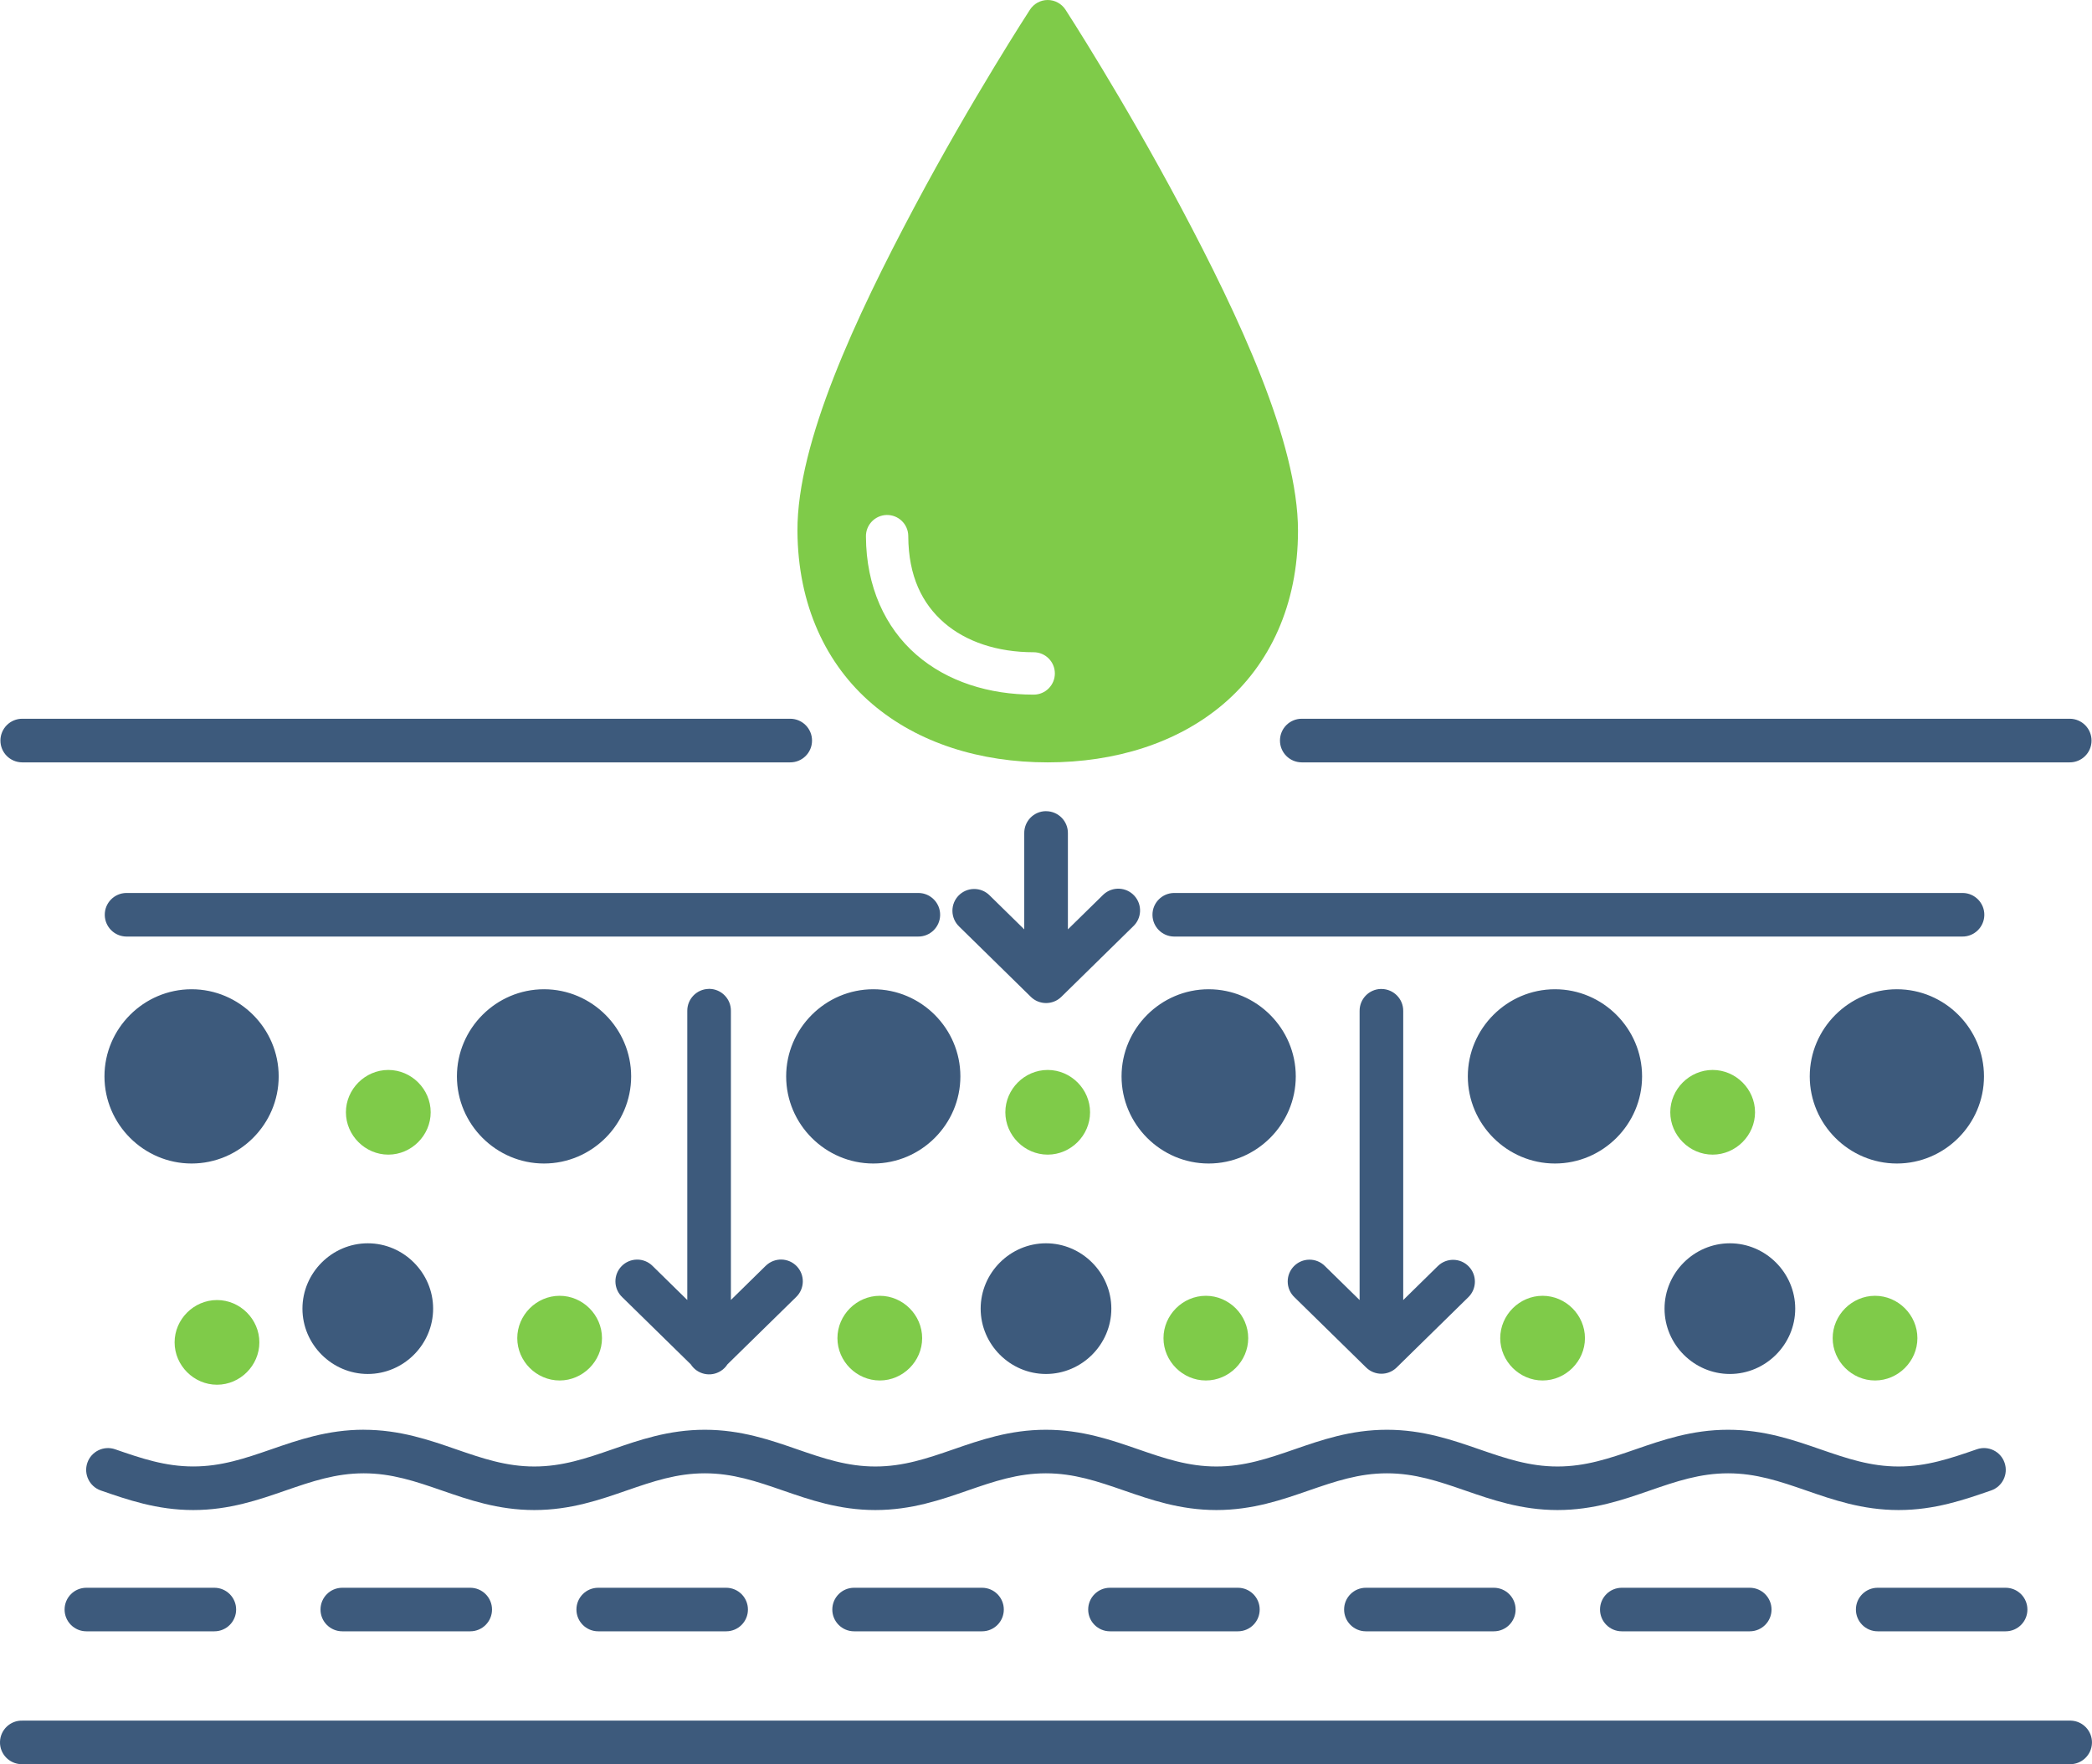 <?xml version="1.0" encoding="UTF-8"?>
<svg id="Layer_1" data-name="Layer 1" xmlns="http://www.w3.org/2000/svg" viewBox="0 0 546.71 461.03">
  <defs>
    <style>
      .cls-1 {
        fill: #7fcb49;
      }

      .cls-2 {
        fill: #3d5a7c;
      }
    </style>
  </defs>
  <path class="cls-2" d="M5.85,187.83c-3.15-.02-5.71,2.51-5.74,5.66-.02,3.15,2.51,5.71,5.66,5.74.03,0,.05,0,.08,0h200.63c3.15.02,5.71-2.51,5.73-5.66.02-3.15-2.51-5.71-5.66-5.74-.03,0-.05,0-.08,0H5.85ZM340.23,187.83c-3.15-.02-5.71,2.51-5.73,5.66-.02,3.15,2.51,5.71,5.66,5.74.03,0,.05,0,.08,0h200.62c3.15.02,5.71-2.51,5.73-5.66.02-3.15-2.51-5.71-5.66-5.74-.03,0-.05,0-.08,0h-200.62ZM273.28,211.98s0,0,0,0c-3.14.05-5.65,2.63-5.61,5.78v25.11l-9.04-8.87c-1.08-1.09-2.56-1.7-4.1-1.68-3.14.03-5.67,2.61-5.63,5.76.02,1.53.65,2.99,1.76,4.05l18.73,18.37c2.21,2.17,5.76,2.17,7.98,0l18.72-18.37c2.32-2.12,2.48-5.72.36-8.04-2.12-2.32-5.72-2.48-8.04-.36-.1.09-.19.18-.29.28l-9.04,8.86v-25.1c.05-3.14-2.47-5.73-5.61-5.78-.06,0-.11,0-.17,0h0ZM32.99,233.36c-3.14.05-5.66,2.63-5.61,5.78.05,3.08,2.53,5.56,5.61,5.61h206.92c3.14.05,5.73-2.47,5.78-5.61.05-3.14-2.47-5.73-5.61-5.78-.06,0-.11,0-.17,0H32.99ZM306.79,233.36c-3.14.05-5.66,2.63-5.61,5.78.05,3.08,2.53,5.56,5.61,5.61h206c3.14.05,5.73-2.47,5.78-5.61.05-3.14-2.47-5.73-5.61-5.78-.06,0-.11,0-.17,0h-206ZM185.22,258.43h0c-3.14.05-5.65,2.64-5.61,5.78v75.52l-9.05-8.88c-1.08-1.09-2.56-1.7-4.1-1.68-3.14.03-5.67,2.61-5.63,5.75.02,1.54.65,3,1.77,4.06l17.92,17.56c1.7,2.65,5.22,3.42,7.87,1.72.69-.44,1.28-1.03,1.72-1.72l17.92-17.56c2.28-2.17,2.37-5.77.21-8.05-2.17-2.28-5.77-2.37-8.05-.21-.04.04-.08.08-.13.12l-9.05,8.88v-75.52c.05-3.14-2.47-5.73-5.61-5.78-.05,0-.11,0-.16,0h0ZM360.92,258.44s0,0,0,0c-3.14.05-5.65,2.63-5.61,5.78v75.52l-9.05-8.87c-1.08-1.09-2.56-1.7-4.1-1.68-3.14.03-5.67,2.6-5.64,5.75.01,1.54.65,3.01,1.77,4.07l18.73,18.36c2.18,2.14,5.66,2.18,7.89.08.03-.03.06-.06.08-.08l18.72-18.36c2.26-2.19,2.31-5.8.12-8.05-2.19-2.26-5.8-2.31-8.05-.12-.01.01-.02.02-.03.03l-9.04,8.87v-75.51c.05-3.14-2.47-5.73-5.61-5.78-.06,0-.11,0-.17,0h0ZM50.07,258.52c-12.51,0-22.77,10.26-22.77,22.77,0,12.51,10.26,22.77,22.77,22.77s22.76-10.26,22.76-22.77-10.25-22.77-22.76-22.77ZM142.17,258.52c-12.51,0-22.76,10.26-22.76,22.77s10.25,22.77,22.76,22.77,22.77-10.26,22.77-22.77-10.26-22.77-22.77-22.77ZM228.22,258.52c-12.51,0-22.77,10.26-22.77,22.77s10.26,22.77,22.77,22.77,22.76-10.26,22.76-22.77c0-12.51-10.25-22.77-22.76-22.77ZM315.86,258.52c-12.51,0-22.76,10.26-22.76,22.77s10.25,22.77,22.76,22.77,22.77-10.26,22.77-22.77-10.26-22.77-22.77-22.77ZM406.36,258.52c-12.51,0-22.77,10.26-22.77,22.77s10.26,22.77,22.77,22.77,22.77-10.26,22.77-22.77c0-12.51-10.26-22.77-22.77-22.77ZM495.72,258.52c-12.51,0-22.77,10.26-22.77,22.77s10.26,22.77,22.77,22.77,22.76-10.26,22.76-22.77-10.25-22.77-22.76-22.77ZM96.12,324.91c-9.36,0-17.08,7.72-17.08,17.08s7.72,17.07,17.08,17.07,17.07-7.71,17.07-17.07-7.71-17.08-17.07-17.08ZM273.35,324.91c-9.36,0-17.07,7.72-17.07,17.08s7.71,17.07,17.07,17.07,17.08-7.71,17.08-17.07-7.72-17.08-17.08-17.08ZM452.07,324.91c-9.36,0-17.07,7.72-17.07,17.08s7.71,17.07,17.07,17.07,17.08-7.71,17.08-17.07-7.72-17.08-17.08-17.08ZM95.07,373.63c-9.49,0-17.21,2.71-24.15,5.11-6.94,2.4-13.09,4.49-20.42,4.49s-13.49-2.09-20.42-4.49c-2.97-1.03-6.22.55-7.25,3.52-1.03,2.97.55,6.22,3.52,7.25h0c6.94,2.4,14.66,5.11,24.15,5.11s17.2-2.71,24.14-5.11c6.94-2.4,13.1-4.49,20.42-4.49s13.49,2.09,20.42,4.49c6.94,2.4,14.66,5.11,24.15,5.11s17.2-2.71,24.14-5.11c6.94-2.4,13.1-4.49,20.42-4.49s13.49,2.09,20.42,4.49c6.94,2.4,14.66,5.11,24.15,5.11s17.2-2.71,24.14-5.11c6.94-2.4,13.1-4.49,20.42-4.49s13.49,2.09,20.42,4.49c6.94,2.4,14.66,5.11,24.15,5.11s17.21-2.71,24.15-5.11c6.94-2.4,13.09-4.49,20.42-4.49s13.49,2.09,20.42,4.49c6.94,2.4,14.66,5.11,24.15,5.11s17.21-2.71,24.15-5.11c6.94-2.4,13.1-4.49,20.43-4.49s13.49,2.09,20.42,4.49c6.94,2.4,14.65,5.11,24.14,5.11s17.21-2.71,24.15-5.11c2.98-1.01,4.57-4.25,3.55-7.23-1.01-2.98-4.25-4.57-7.23-3.55-.02,0-.03.01-.05.02-6.94,2.4-13.1,4.49-20.42,4.49s-13.49-2.09-20.43-4.49c-6.94-2.4-14.65-5.11-24.14-5.11s-17.21,2.71-24.15,5.11c-6.94,2.4-13.1,4.49-20.42,4.49s-13.49-2.09-20.43-4.49c-6.94-2.4-14.66-5.11-24.15-5.11s-17.2,2.71-24.14,5.11c-6.94,2.4-13.1,4.49-20.42,4.49s-13.49-2.09-20.42-4.49c-6.94-2.4-14.66-5.11-24.15-5.11s-17.2,2.71-24.14,5.11c-6.94,2.4-13.1,4.49-20.42,4.49s-13.49-2.09-20.42-4.49c-6.94-2.4-14.66-5.11-24.15-5.11s-17.2,2.71-24.14,5.11c-6.94,2.4-13.1,4.49-20.42,4.49s-13.48-2.09-20.42-4.49c-6.94-2.4-14.66-5.11-24.15-5.11ZM22.57,414.93c-3.15,0-5.69,2.55-5.69,5.69s2.55,5.69,5.69,5.69h33.45c3.15,0,5.69-2.55,5.69-5.69s-2.55-5.69-5.69-5.69H22.57ZM89.45,414.93c-3.15,0-5.69,2.55-5.69,5.69s2.55,5.69,5.69,5.69h33.44c3.15,0,5.69-2.55,5.69-5.69s-2.55-5.69-5.69-5.69h-33.44ZM156.33,414.93c-3.15,0-5.69,2.55-5.69,5.69s2.55,5.69,5.69,5.69h33.44c3.15,0,5.69-2.55,5.69-5.69s-2.55-5.69-5.69-5.69h-33.44ZM223.2,414.93c-3.15,0-5.69,2.55-5.69,5.69s2.55,5.69,5.69,5.69h33.44c3.15,0,5.69-2.55,5.69-5.69s-2.55-5.69-5.69-5.69h-33.44ZM290.07,414.93c-3.15,0-5.69,2.55-5.69,5.69s2.55,5.69,5.69,5.69h33.44c3.15,0,5.69-2.55,5.69-5.69s-2.55-5.69-5.69-5.69h-33.44ZM356.95,414.93c-3.15,0-5.69,2.55-5.69,5.69s2.55,5.69,5.69,5.69h33.44c3.15,0,5.69-2.55,5.69-5.69s-2.55-5.69-5.69-5.69h-33.44ZM423.83,414.93c-3.15,0-5.69,2.55-5.69,5.69s2.55,5.69,5.69,5.69h33.44c3.15,0,5.69-2.55,5.69-5.69s-2.55-5.69-5.69-5.69h-33.44ZM490.7,414.93c-3.15,0-5.69,2.55-5.69,5.69s2.55,5.69,5.69,5.69h33.44c3.15,0,5.69-2.55,5.69-5.69s-2.55-5.69-5.69-5.69h-33.44ZM540.91,449.65h0s-.04,0-.06,0H5.85c-3.14-.09-5.76,2.39-5.85,5.53-.09,3.14,2.39,5.76,5.53,5.85.11,0,.21,0,.32,0h535c3.14.09,5.76-2.39,5.85-5.53.09-3.14-2.39-5.76-5.53-5.85-.09,0-.17,0-.26,0h0Z"/>
  <path class="cls-1" d="M273.78,0c-1.86.01-3.59.96-4.61,2.52,0,0-15.14,23.25-30.26,51.68-15.12,28.43-30.62,61.37-30.51,84.53.1,19.42,7.52,34.97,19.54,45.23,12.02,10.26,28.28,15.27,45.86,15.27s33.89-5.01,45.93-15.27c12.04-10.26,19.48-25.82,19.48-45.26,0-23.13-15.48-56.06-30.58-84.49-15.1-28.43-30.18-51.68-30.18-51.68-1.03-1.58-2.79-2.54-4.68-2.53h0ZM231.71,134.58c3.06-.06,5.59,2.37,5.65,5.42,0,.05,0,.11,0,.16.06,10.43,3.64,17.6,9.36,22.57,5.72,4.97,13.91,7.72,23.41,7.72,3.06,0,5.54,2.48,5.54,5.54s-2.48,5.54-5.54,5.54c-11.65,0-22.56-3.39-30.67-10.44-8.12-7.05-13.1-17.78-13.16-30.87-.06-3.05,2.37-5.57,5.42-5.64h0ZM101.48,279.61c-6.05,0-11.08,5.02-11.08,11.06s5.03,11.07,11.08,11.07c6.05,0,11.07-5.02,11.07-11.07s-5.02-11.06-11.07-11.06ZM273.8,279.61c-6.05,0-11.07,5.02-11.07,11.06s5.02,11.07,11.07,11.07c6.05,0,11.07-5.02,11.07-11.07s-5.03-11.06-11.07-11.06ZM447.57,279.61c-6.05,0-11.07,5.02-11.07,11.06s5.02,11.07,11.07,11.07c6.05,0,11.08-5.02,11.08-11.07s-5.03-11.06-11.08-11.06ZM146.25,338.63c-6.05,0-11.07,5.03-11.07,11.07s5.02,11.06,11.07,11.06,11.07-5.02,11.07-11.06c0-6.05-5.02-11.07-11.07-11.07ZM229.92,338.63c-6.05,0-11.07,5.03-11.07,11.07,0,6.05,5.02,11.06,11.07,11.06s11.07-5.02,11.07-11.06-5.02-11.07-11.07-11.07ZM315.13,338.63c-6.05,0-11.07,5.03-11.07,11.07s5.02,11.06,11.07,11.06,11.07-5.02,11.07-11.06c0-6.05-5.02-11.07-11.07-11.07ZM403.13,338.63c-6.05,0-11.07,5.03-11.07,11.07s5.03,11.06,11.07,11.06,11.07-5.02,11.07-11.06c0-6.05-5.02-11.07-11.07-11.07ZM490.01,338.63c-6.05,0-11.07,5.03-11.07,11.07,0,6.05,5.03,11.06,11.07,11.06s11.07-5.02,11.07-11.06c0-6.05-5.02-11.07-11.07-11.07ZM56.71,339.74c-6.05,0-11.08,5.02-11.08,11.06s5.03,11.07,11.08,11.07,11.07-5.02,11.07-11.07-5.02-11.06-11.07-11.06Z"/>
</svg>